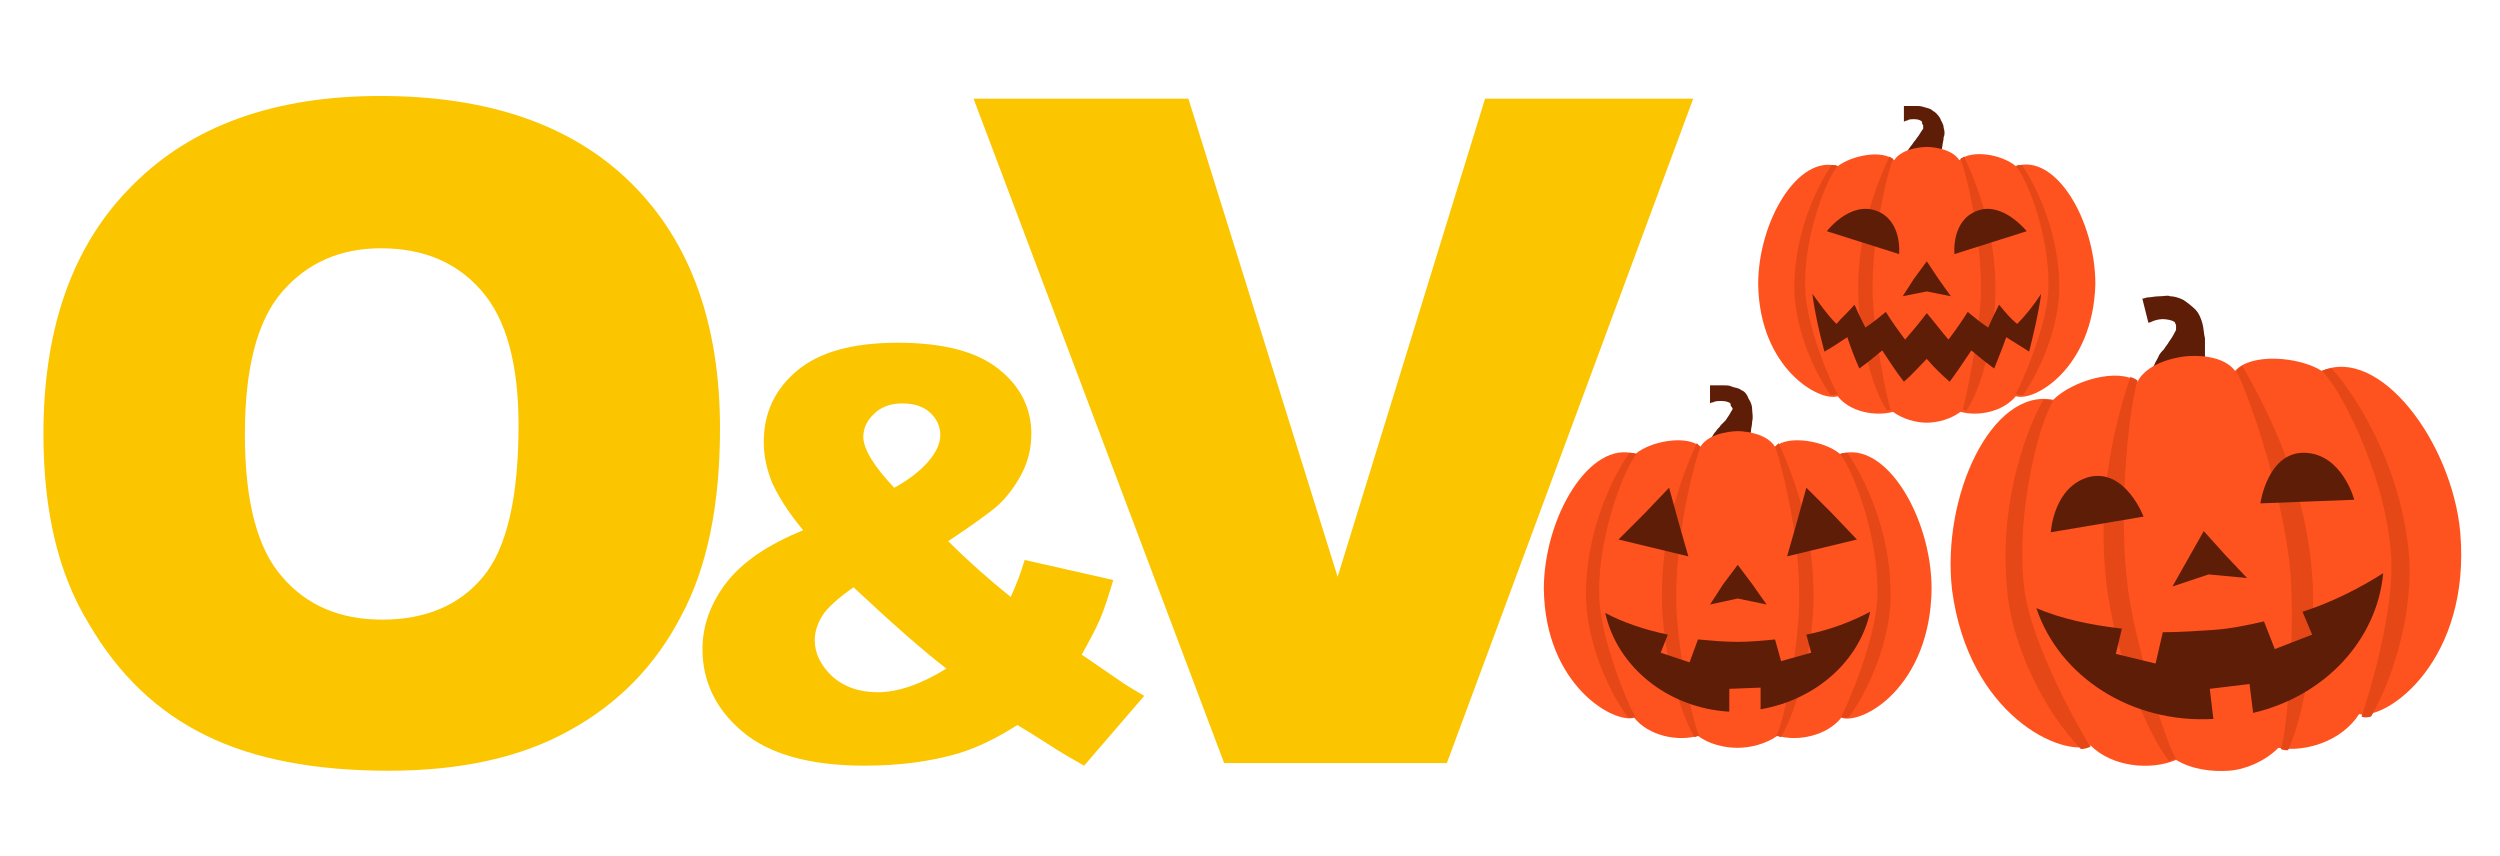 <?xml version="1.0" encoding="utf-8"?>
<!-- Generator: Adobe Illustrator 24.0.1, SVG Export Plug-In . SVG Version: 6.00 Build 0)  -->
<svg version="1.1"
	 id="svg2" inkscape:version="0.92.1 r15371" sodipodi:docname="logo_oyv.svg" xmlns:cc="http://creativecommons.org/ns#" xmlns:dc="http://purl.org/dc/elements/1.1/" xmlns:inkscape="http://www.inkscape.org/namespaces/inkscape" xmlns:rdf="http://www.w3.org/1999/02/22-rdf-syntax-ns#" xmlns:sodipodi="http://sodipodi.sourceforge.net/DTD/sodipodi-0.dtd" xmlns:svg="http://www.w3.org/2000/svg"
	 xmlns="http://www.w3.org/2000/svg" xmlns:xlink="http://www.w3.org/1999/xlink" x="0px" y="0px" viewBox="0 0 207.6 71.1"
	 style="enable-background:new 0 0 207.6 71.1;" xml:space="preserve">
<style type="text/css">
	.st0{fill:#FBC500;}
	.st1{fill:#5E1D07;}
	.st2{fill:#FF531F;}
	.st3{fill:#E64717;}
	.st4{fill-rule:evenodd;clip-rule:evenodd;fill:#5E1D07;}
</style>
<g id="g10" transform="matrix(1.333,0,0,-1.333,0,100)" inkscape:groupmode="layer" inkscape:label="logo_oyv">
	<g id="g12" transform="matrix(0.378,0,0,0.378,-1.793,0.943)">
		<g>
			<g id="g14">
				<g id="g20" transform="translate(99.401,119.45)">
					<path id="path22" inkscape:connector-curvature="0" class="st0" d="M-54.3,4.9c0-10.9,2-18.7,6.1-23.4c4-4.7,9.5-7.1,16.5-7.1
						c7.1,0,12.7,2.3,16.6,7c3.9,4.6,5.9,13,5.9,25c0,10.1-2,17.5-6.1,22.2s-9.6,7-16.6,7c-6.7,0-12.1-2.4-16.2-7.1
						C-52.3,23.7-54.3,15.8-54.3,4.9 M-87.5,5c0,17.6,4.9,31.3,14.7,41c9.7,9.8,23.4,14.7,40.8,14.7c17.9,0,31.7-4.8,41.4-14.4
						S24,23.2,24,5.9C24-6.7,21.9-17,17.6-25C13.4-33.1,7.3-39.4-0.7-43.8c-8-4.5-18-6.7-29.9-6.7c-12.1,0-22.2,1.9-30.1,5.8
						c-8,3.9-14.4,10-19.3,18.4C-85.1-18-87.5-7.6-87.5,5"/>
				</g>
				<g id="g24" transform="translate(206.412,110.683)">
					<path id="path26" inkscape:connector-curvature="0" class="st0" d="M-54.3,4.9c2.4,1.3,4.3,2.8,5.6,4.3c1.3,1.5,2,3,2,4.4
						s-0.6,2.7-1.7,3.7c-1.1,1-2.6,1.5-4.6,1.5c-1.9,0-3.5-0.6-4.6-1.7c-1.2-1.1-1.8-2.4-1.8-3.9C-59.3,11.2-57.7,8.5-54.3,4.9
						 M-61-11.5c-2.6-1.8-4.3-3.4-5.1-4.6c-0.8-1.3-1.3-2.7-1.3-4.1c0-2.2,1-4.2,2.9-6c1.9-1.7,4.4-2.6,7.5-2.6
						c3.3,0,7.1,1.3,11.3,3.9C-49.6-21.9-54.7-17.4-61-11.5 M-32.8-7l14.6-3.3c-0.8-2.7-1.5-4.9-2.2-6.5c-0.7-1.6-1.7-3.5-3-5.8
						l7-4.8c0.9-0.6,2-1.2,3.3-2L-23-40.9c-1.8,1-3.7,2.1-5.7,3.4s-3.8,2.4-5.3,3.3c-3.3-2.1-6.5-3.7-9.8-4.7c-4.5-1.3-9.6-2-15.4-2
						c-9,0-15.7,1.9-20.1,5.6c-4.4,3.7-6.6,8.3-6.6,13.6c0,3.8,1.3,7.5,3.9,10.9s6.8,6.3,12.7,8.7c-2.5,3-4.1,5.6-5.1,7.8
						c-0.9,2.2-1.4,4.4-1.4,6.7c0,4.8,1.8,8.7,5.5,11.8c3.7,3.1,9.2,4.6,16.6,4.6c7.6,0,13.1-1.5,16.7-4.4s5.3-6.5,5.3-10.6
						c0-2.3-0.5-4.5-1.6-6.6s-2.4-3.8-3.9-5.2c-1.5-1.3-4.3-3.3-8.2-5.9c3.3-3.3,6.7-6.3,10.3-9.2C-34.2-11.1-33.4-9.1-32.8-7"/>
				</g>
				<g id="g28" transform="translate(219.491,174.808)">
					<path id="path30" inkscape:connector-curvature="0" class="st0" d="M-54.3,4.9h35.4L5.7-73.9L30,4.9h34.3L23.7-104.6H-13
						L-54.3,4.9z"/>
				</g>
			</g>
		</g>
	</g>
</g>
<g>
	<path class="st1" d="M177.9,24.8c0,0,0.1,0,0.4-0.1c0.3,0,0.6-0.1,1.1-0.1c0.3,0,0.6-0.1,0.8,0c0.3,0,0.7,0.1,1.1,0.3
		c0.3,0.2,0.7,0.5,1,0.8c0.3,0.3,0.5,0.8,0.6,1.2c0.1,0.4,0.1,0.8,0.2,1.2c0,0.3,0,0.7,0,1c0,0.6,0,1.1,0.1,1.5
		c0.1,0.3,0.2,0.5,0.3,0.6c0.1,0.1,0.2,0,0.2,0l-5.2,0.8c0,0,0-0.1,0-0.2s0.1-0.3,0.1-0.6c0.1-0.5,0.3-1,0.6-1.5
		c0.1-0.3,0.3-0.5,0.5-0.7c0.1-0.2,0.3-0.4,0.4-0.6c0.3-0.4,0.5-0.8,0.6-1c0-0.1,0-0.3,0-0.4c-0.1-0.2-0.1-0.3-0.2-0.3
		c-0.1-0.1-0.6-0.2-0.9-0.2s-0.7,0.1-0.9,0.2c-0.2,0.1-0.3,0.1-0.3,0.1L177.9,24.8z"/>
	<g>
		<path class="st2" d="M192.8,30.8c-1.9-1.2-5.9-1.5-7.2,0l0,0c-1.2-1.6-4.2-1.2-4.2-1.2s-3,0.3-3.9,2.1l0,0c-1.6-1.2-5.4-0.1-7,1.5
			c-5.1-1-9.3,8-8.4,15.8c1.4,10.5,9.2,13.9,11.5,12.9c1.8,1.8,5,2.1,7.1,1.2l0,0c1.3,0.8,3,1,4.4,0.9l0,0l0,0l0,0l0,0l0,0l0,0
			c1.4-0.1,3-0.8,4.1-1.9l0,0c2.3,0.4,5.3-0.6,6.7-2.8c2.4,0.5,9.3-4.5,8.4-15.1C203.6,36.7,197.6,28.7,192.8,30.8z"/>
		<path class="st3" d="M168.1,48.9c-0.8-6.5,1.4-14.2,2.4-15.6c-0.3-0.1-0.6-0.1-0.8-0.1c-0.1,0-4,6.9-3,16.1
			c0.5,4.6,3.1,9.8,6.1,12.9c0.3,0,0.6-0.1,0.8-0.2C172.9,61,168.7,53.6,168.1,48.9z"/>
		<path class="st3" d="M176.6,48c-0.7-6.6,0.3-14.5,0.9-16.4l0,0c-0.1-0.1-0.3-0.2-0.6-0.3c-1.7,5.1-2.7,10.8-2,17
			c0.6,5.3,2.9,11.8,5.2,14.9c0.2-0.1,0.3-0.1,0.6-0.2l0,0C180,62.1,177.1,53.1,176.6,48z"/>
		<path class="st3" d="M198.5,45.5c-0.6-6.6-4.4-13.6-5.7-14.7c0.3-0.1,0.5-0.2,0.8-0.2c0.1,0,5.4,5.9,6.4,15
			c0.5,4.6-1,10.2-3.1,13.9c-0.3,0.1-0.6,0.1-0.8,0C196.5,58.4,199.1,50.2,198.5,45.5z"/>
		<path class="st3" d="M190.1,46.6c-0.8-6.6-3.5-14.1-4.4-15.8l0,0c0.1-0.1,0.3-0.3,0.5-0.4c2.7,4.6,5,10,5.7,16.2
			c0.6,5.3-0.3,12.2-1.9,15.7c-0.2,0-0.4,0-0.6-0.1l0,0C189.9,61,190.7,51.6,190.1,46.6z"/>
	</g>
	<polygon class="st4" points="180.4,48.7 181.7,46.4 183,44.1 184.8,46.1 186.6,48 183.4,47.7 	"/>
	<g>
		<path class="st1" d="M197.9,47.6c-1.9,1.2-4.2,2.4-6.7,3.2l0.8,1.9l-3.1,1.2l-0.9-2.3c-1.3,0.3-2.7,0.6-4.1,0.7
			c-1.5,0.1-2.9,0.2-4.3,0.2l-0.6,2.6l-3.3-0.8l0.5-2.1c-2.6-0.3-5-0.8-7.1-1.7c1.9,5.7,7.9,9.6,14.7,9.2l-0.3-2.5l3.3-0.4l0.3,2.4
			C193.1,57.8,197.4,53.1,197.9,47.6z"/>
	</g>
	<g>
		<path class="st1" d="M170.3,44.2l7.7-1.3c0,0-1.5-4-4.5-3.3C170.5,40.4,170.3,44.2,170.3,44.2z"/>
		<path class="st1" d="M195.5,41.5l-7.8,0.3c0,0,0.6-4.3,3.7-4.2S195.5,41.5,195.5,41.5z"/>
	</g>
</g>
<g>
	<path class="st1" d="M142.1,32c0,0,0.1,0,0.3,0c0.2,0,0.5,0,0.8,0c0.2,0,0.4,0,0.6,0.1s0.6,0.1,0.8,0.3c0.3,0.1,0.5,0.4,0.6,0.7
		c0.2,0.3,0.3,0.6,0.3,0.9s0.1,0.6,0,1c0,0.3-0.1,0.6-0.1,0.8c-0.1,0.5-0.1,0.8-0.1,1.1c0,0.3,0.1,0.4,0.2,0.4c0.1,0.1,0.1,0,0.1,0
		l-3.9,0.1c0,0,0-0.1,0.1-0.1c0-0.1,0.1-0.3,0.1-0.4c0.1-0.3,0.3-0.8,0.6-1.1c0.1-0.2,0.3-0.3,0.4-0.5c0.1-0.1,0.3-0.3,0.4-0.4
		c0.2-0.3,0.4-0.6,0.5-0.8c0.1-0.1,0.1-0.2,0-0.3c-0.1-0.1-0.1-0.2-0.1-0.3c-0.1-0.1-0.4-0.2-0.7-0.2c-0.3,0-0.6,0-0.7,0.1
		c-0.2,0-0.3,0.1-0.3,0.1V32z"/>
	<g>
		<path class="st2" d="M152.8,37.7c-1.3-1.1-4.3-1.6-5.4-0.6l0,0c-0.8-1.3-3.1-1.3-3.1-1.3s-2.3,0-3.1,1.3l0,0
			c-1.1-1-4.1-0.5-5.4,0.6c-3.8-1.2-7.6,5.3-7.6,11.2c0.1,8,5.8,11.2,7.5,10.7c1.2,1.5,3.6,2,5.3,1.5l0,0c0.9,0.7,2.2,1,3.3,1l0,0
			l0,0l0,0l0,0l0,0l0,0c1,0,2.3-0.3,3.3-1l0,0c1.7,0.5,4.1,0,5.3-1.5c1.8,0.6,7.4-2.6,7.5-10.7C160.4,43,156.6,36.5,152.8,37.7z"/>
		<path class="st3" d="M132.8,49.3c-0.1-5,2.2-10.6,3.1-11.6c-0.2-0.1-0.4-0.1-0.6-0.1c0,0-3.6,4.9-3.6,11.8c0,3.5,1.6,7.6,3.5,10.2
			c0.2,0,0.5,0,0.6-0.1C135.3,58.8,132.8,52.9,132.8,49.3z"/>
		<path class="st3" d="M139.2,49.3c0-5.1,1.5-10.9,2-12.2l0,0c-0.1-0.1-0.2-0.2-0.3-0.3c-1.7,3.7-2.9,7.9-2.9,12.7
			c0,4,1.2,9.1,2.7,11.7c0.1,0,0.3-0.1,0.4-0.1l0,0C140.6,60.2,139.1,53.2,139.2,49.3z"/>
		<path class="st3" d="M155.9,49.3c0.1-5-2.2-10.6-3.1-11.6c0.2-0.1,0.4-0.1,0.6-0.1c0,0,3.6,4.9,3.6,11.8c0,3.5-1.6,7.6-3.5,10.2
			c-0.2,0-0.5,0-0.6-0.1C153.3,58.8,155.9,52.9,155.9,49.3z"/>
		<path class="st3" d="M149.4,49.3c0-5.1-1.5-10.9-2-12.2l0,0c0.1-0.1,0.2-0.2,0.3-0.3c1.7,3.7,2.9,7.9,2.9,12.7
			c0,4-1.2,9.1-2.7,11.7c-0.1,0-0.3-0.1-0.4-0.1l0,0C148.1,60.2,149.5,53.2,149.4,49.3z"/>
	</g>
	<g>
		<polygon class="st4" points="138.6,40.5 139.4,43.4 140.2,46.2 137.3,45.5 134.4,44.8 136.6,42.6 		"/>
		<polygon class="st4" points="150,40.5 149.2,43.4 148.4,46.2 151.3,45.5 154.2,44.8 152.1,42.6 		"/>
	</g>
	<polygon class="st4" points="142,50.2 143.1,48.5 144.3,46.9 145.5,48.5 146.7,50.2 144.3,49.7 	"/>
	<g>
		<path class="st1" d="M155.3,50.8c-1.5,0.8-3.3,1.5-5.3,1.9l0.4,1.5l-2.5,0.7l-0.5-1.8c-1,0.1-2.1,0.2-3.1,0.2
			c-1.1,0-2.2-0.1-3.3-0.2l-0.7,1.9l-2.4-0.8l0.6-1.5c-1.9-0.4-3.7-1-5.2-1.8c1,4.5,5.2,7.9,10.3,8.2v-1.9l2.6-0.1v1.8
			C150.8,58.1,154.4,54.9,155.3,50.8z"/>
	</g>
</g>
<g>
	<path class="st1" d="M158.1,8.8c0,0,0.1,0,0.3,0c0.2,0,0.4,0,0.8,0c0.1,0,0.3,0,0.6,0.1s0.5,0.1,0.7,0.3c0.2,0.1,0.4,0.3,0.6,0.6
		c0.1,0.3,0.3,0.5,0.3,0.8c0.1,0.3,0.1,0.6,0,0.8c0,0.3-0.1,0.5-0.1,0.7c-0.1,0.4-0.1,0.8-0.1,1c0,0.2,0.1,0.3,0.2,0.3
		c0.1,0.1,0.1,0,0.1,0l-3.5,0.1c0,0,0-0.1,0-0.1s0.1-0.2,0.1-0.3c0.1-0.3,0.3-0.6,0.6-1c0.1-0.1,0.2-0.3,0.3-0.4
		c0.1-0.1,0.2-0.3,0.3-0.4c0.2-0.3,0.3-0.5,0.4-0.6c0-0.1,0-0.2,0-0.3c-0.1-0.1-0.1-0.2-0.1-0.3c-0.1-0.1-0.3-0.2-0.6-0.2
		s-0.5,0-0.6,0.1c-0.1,0-0.3,0.1-0.3,0.1L158.1,8.8z"/>
	<g>
		<path class="st2" d="M167.4,13.8c-1.2-1-3.7-1.4-4.7-0.5l0,0c-0.7-1.1-2.7-1.1-2.7-1.1s-2,0-2.7,1.1l0,0c-1-0.9-3.5-0.4-4.7,0.5
			c-3.3-1-6.6,4.6-6.6,9.8c0.1,7,5.1,9.8,6.6,9.3c1,1.3,3.1,1.7,4.6,1.3l0,0c0.8,0.6,1.9,0.9,2.8,0.9l0,0l0,0l0,0l0,0l0,0l0,0
			c0.9,0,2-0.3,2.8-0.9l0,0c1.5,0.4,3.5,0,4.6-1.3c1.5,0.5,6.4-2.3,6.6-9.3C174,18.3,170.7,12.7,167.4,13.8z"/>
		<path class="st3" d="M149.9,23.8c-0.1-4.4,1.9-9.2,2.7-10c-0.1-0.1-0.3-0.1-0.5-0.1c0,0-3.1,4.3-3.1,10.2c0,3,1.4,6.6,3,8.9
			c0.2,0,0.4,0,0.6-0.1C152.1,32,149.9,26.9,149.9,23.8z"/>
		<path class="st3" d="M155.5,23.9c0-4.4,1.2-9.5,1.7-10.7l0,0c-0.1-0.1-0.2-0.1-0.3-0.2c-1.5,3.2-2.6,6.9-2.6,11
			c0,3.5,1,8,2.4,10.1c0.1,0,0.3-0.1,0.3-0.1l0,0C156.7,33.3,155.5,27.3,155.5,23.9z"/>
		<path class="st3" d="M170.1,23.8c0.1-4.4-1.9-9.2-2.7-10c0.1-0.1,0.3-0.1,0.5-0.1c0,0,3.1,4.3,3.1,10.2c0,3-1.4,6.6-3,8.9
			c-0.2,0-0.4,0-0.6-0.1C167.8,32,170.1,26.9,170.1,23.8z"/>
		<path class="st3" d="M164.5,23.9c0-4.4-1.2-9.5-1.7-10.7l0,0c0.1-0.1,0.2-0.1,0.3-0.2c1.5,3.2,2.6,6.9,2.6,11c0,3.5-1,8-2.4,10.1
			c-0.1,0-0.3-0.1-0.3-0.1l0,0C163.2,33.3,164.5,27.3,164.5,23.9z"/>
	</g>
	<polygon class="st4" points="158,24.6 158.9,23.2 160,21.7 161,23.2 162,24.6 160,24.2 	"/>
	<path class="st4" d="M167.5,26.9c-0.6-0.5-1-1-1.5-1.6c-0.3,0.6-0.6,1.2-0.9,1.9c-0.6-0.4-1.1-0.8-1.7-1.3c-0.5,0.8-1,1.5-1.6,2.3
		c-0.6-0.7-1.2-1.5-1.8-2.2c-0.6,0.8-1.2,1.5-1.8,2.2c-0.6-0.8-1.1-1.5-1.6-2.3c-0.6,0.5-1.1,0.9-1.7,1.3c-0.3-0.6-0.6-1.2-0.9-1.9
		c-0.5,0.6-1,1-1.5,1.6c-0.8-0.8-1.4-1.7-2-2.5c0.2,1.6,0.6,3.3,1,4.8c0.7-0.4,1.3-0.8,1.9-1.2c0.3,0.9,0.6,1.7,1,2.6
		c0.7-0.5,1.3-1,1.9-1.5c0.6,0.9,1.1,1.7,1.8,2.6c0.7-0.6,1.3-1.3,1.9-1.9c0.6,0.7,1.2,1.3,1.9,1.9c0.6-0.8,1.2-1.7,1.8-2.6
		c0.6,0.5,1.2,1,1.9,1.5c0.3-0.8,0.7-1.7,1-2.6c0.6,0.4,1.3,0.8,1.9,1.2c0.4-1.6,0.8-3.3,1-4.8C168.9,25.3,168.3,26.1,167.5,26.9z"
		/>
	<g>
		<path class="st4" d="M151.7,19.2l6,1.9c0,0,0.3-2.8-1.9-3.6C153.6,16.7,151.7,19.2,151.7,19.2z"/>
		<path class="st4" d="M168.3,19.2l-6,1.9c0,0-0.3-2.8,1.9-3.6C166.3,16.7,168.3,19.2,168.3,19.2z"/>
	</g>
</g>
</svg>
